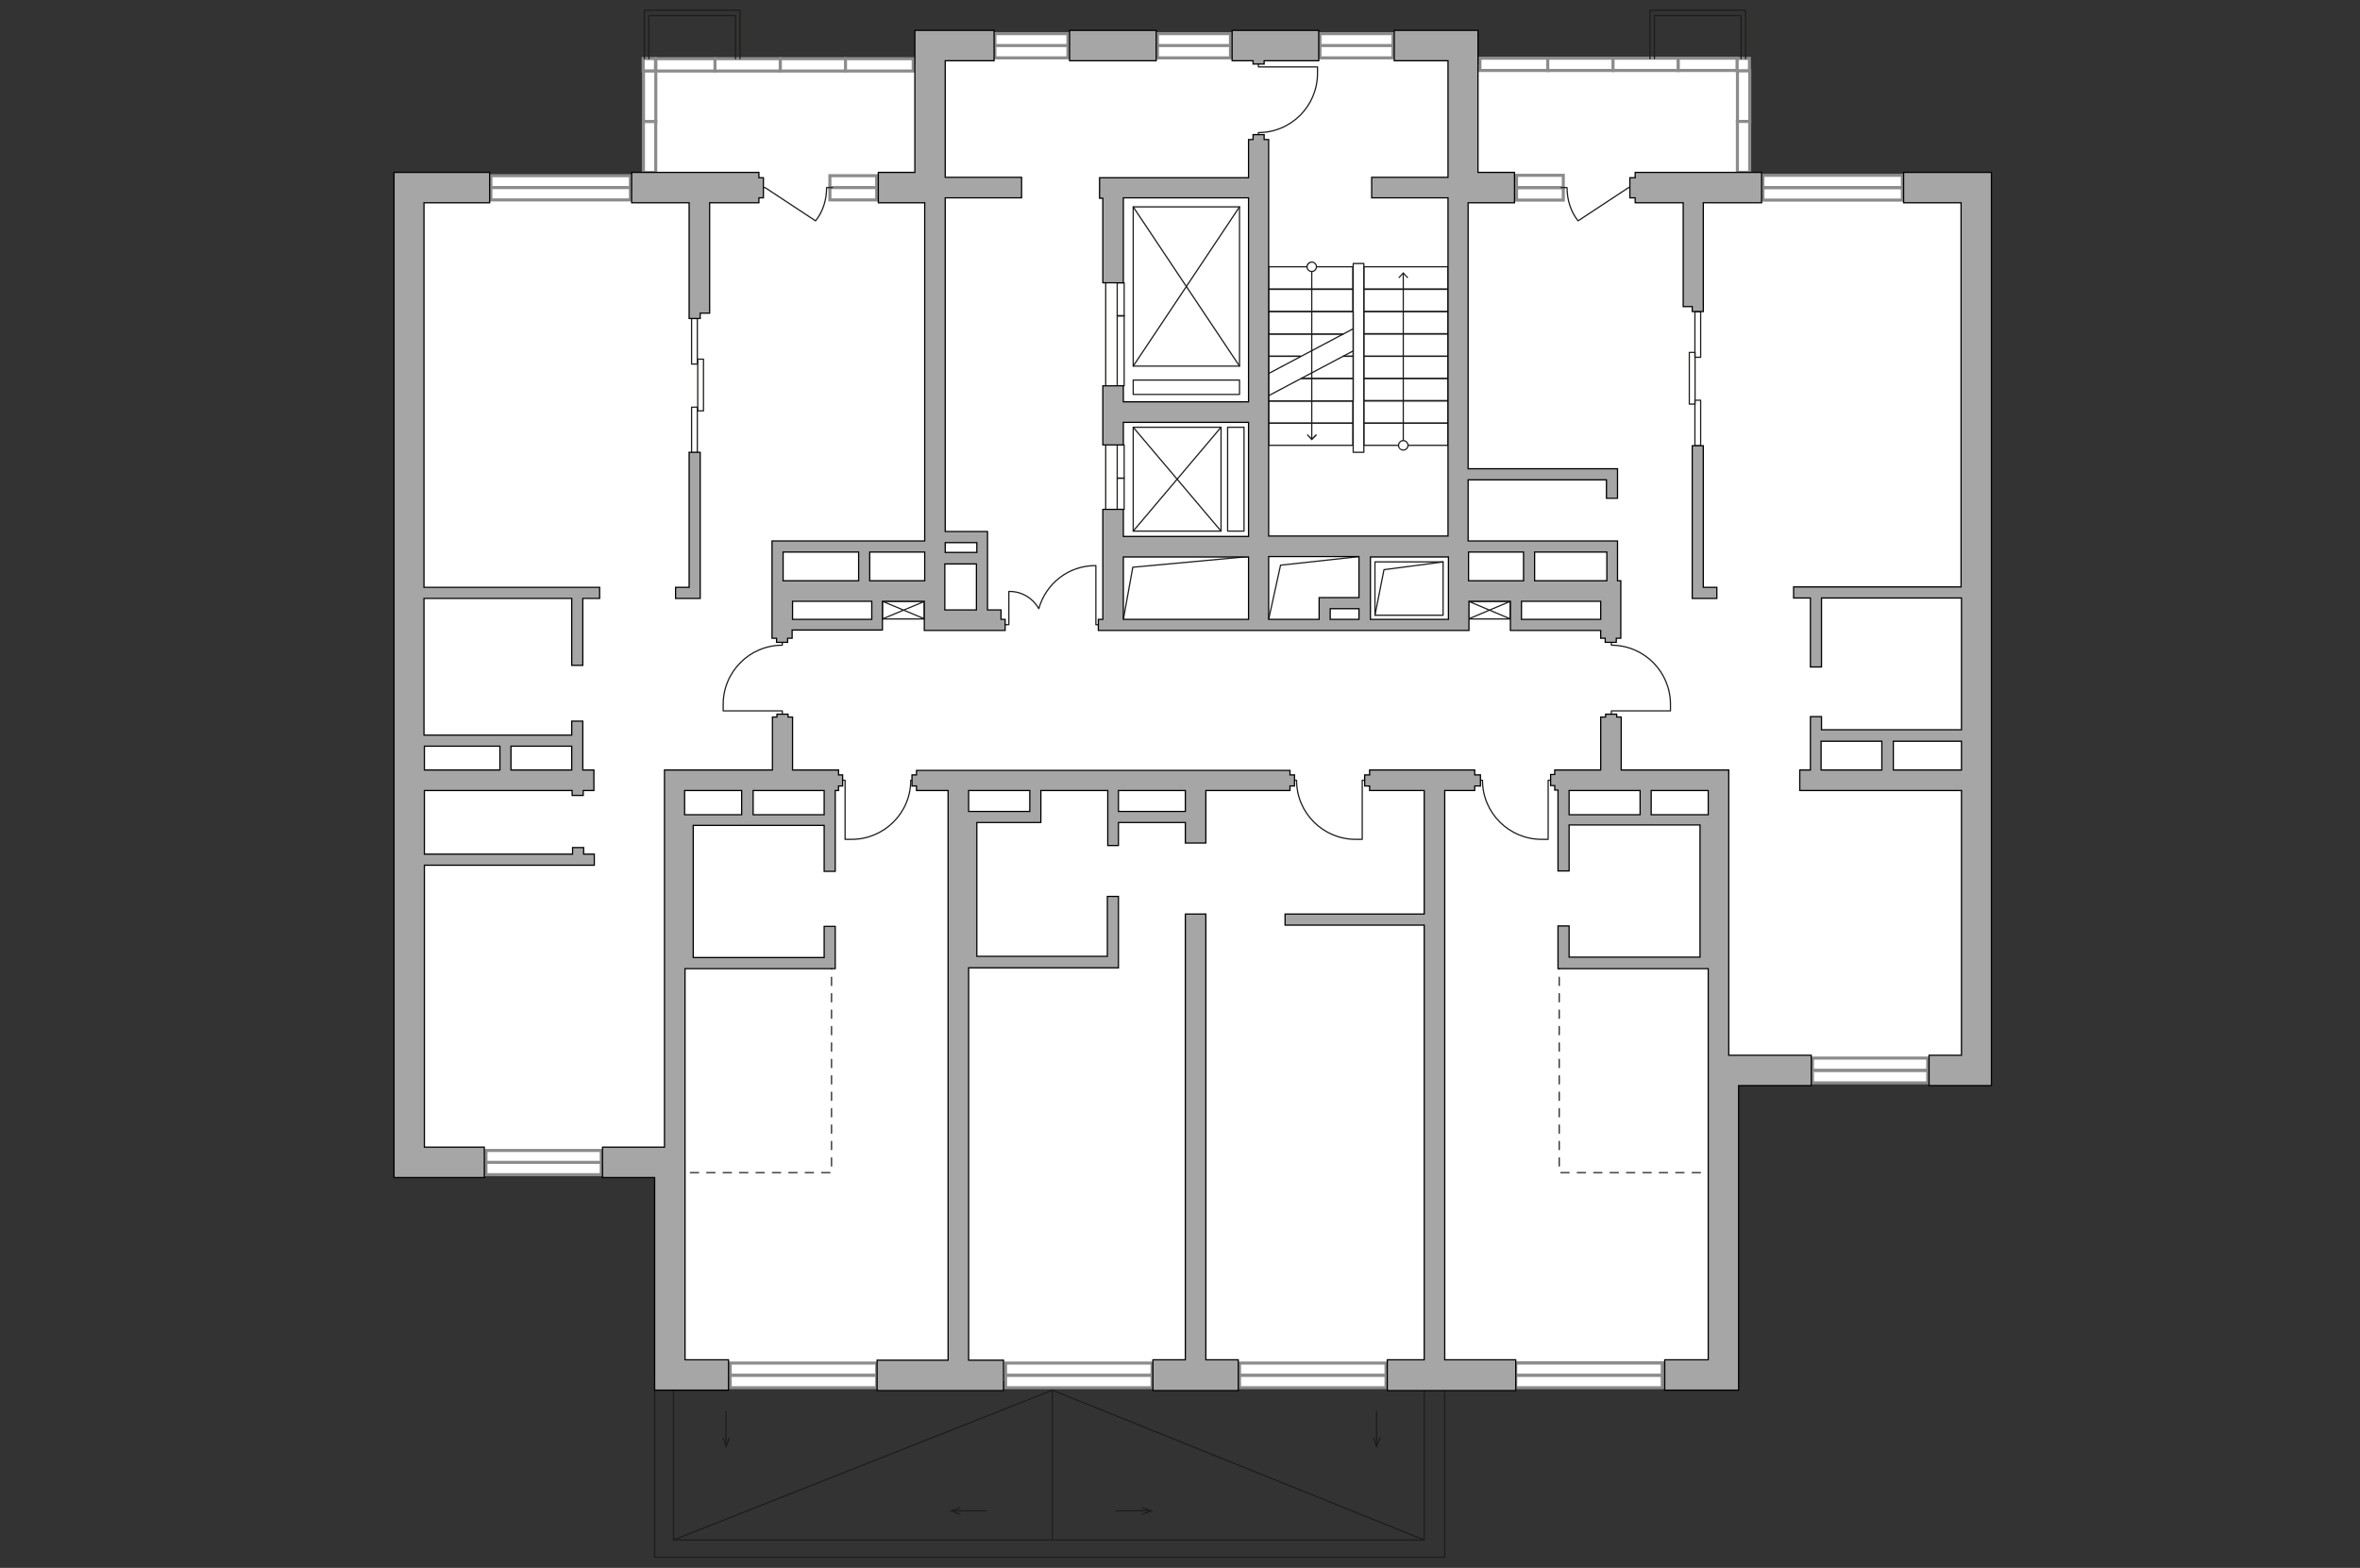 <?xml version="1.0" encoding="utf-8"?>
<!-- Generator: Adobe Illustrator 25.2.1, SVG Export Plug-In . SVG Version: 6.00 Build 0)  -->
<svg version="1.1" xmlns="http://www.w3.org/2000/svg" xmlns:xlink="http://www.w3.org/1999/xlink" x="0px" y="0px"
	 viewBox="0 0 575 382" style="enable-background:new 0 0 575 382;" xml:space="preserve">
<rect x="0" y="0" width="575" height="382" fill="#333333" stroke="none"/>
<style type="text/css">
	.st0{fill:#FFFFFF;}
	.st1{fill:#FFFFFF;stroke:#8C8C8C;stroke-width:0.75;stroke-linecap:round;stroke-miterlimit:10;}
	.st2{fill:none;stroke:#1D1D1B;stroke-width:0.3;stroke-linecap:round;stroke-linejoin:round;stroke-miterlimit:10;}
	.st3{fill:none;stroke:#1D1D1B;stroke-width:0.3;stroke-linecap:round;stroke-linejoin:round;}
	.st4{fill:#1D1D1B;}
	.st5{fill:none;stroke:#231F20;stroke-width:0.3;stroke-linecap:round;stroke-miterlimit:22.926;stroke-dasharray:2,2;}
	.st6{fill:none;stroke:#231F20;stroke-width:0.3;stroke-linecap:round;stroke-linejoin:round;stroke-miterlimit:10;}
	.st7{fill:#A6A6A6;stroke:#000000;stroke-width:0.3;stroke-miterlimit:22.926;}
</style>
<g id="bg">
	<polygon class="st0" points="484.6,132.6 484.6,43.3 424.6,43.3 424.6,15.7 424.2,15.7 357,15.7 356.2,15.7 356.2,8.6 226.5,8.6 
		226.5,15.7 158.2,15.7 158.2,45.2 101.5,45.2 101.5,147.9 101.5,179.8 101.5,283.5 163.7,283.5 163.7,236.1 164.9,236.1 
		164.9,335.1 233.6,335.1 233.6,336.5 348.9,336.5 348.9,257.5 348.9,236.1 349.5,236.1 349.5,335.1 381,335.1 381,334 420.5,334 
		420.5,261.1 483.6,261.1 483.6,190.1 483.4,190.1 483.4,147.9 482.7,147.9 482.7,132.6 	"/>
</g>
<g id="windows">
	<g>
		<rect x="119.6" y="42.8" class="st1" width="34" height="3"/>
		<rect x="119.6" y="45.7" class="st1" width="34" height="3"/>
	</g>
	<g>
		<rect x="202.2" y="42.8" class="st1" width="11.4" height="3"/>
		<rect x="202.2" y="45.7" class="st1" width="11.4" height="3"/>
	</g>
	<rect x="205.9" y="14.3" class="st1" width="16.6" height="3"/>
	<rect x="190.1" y="14.3" class="st1" width="15.9" height="3"/>
	<rect x="174.2" y="14.3" class="st1" width="15.9" height="3"/>
	<rect x="159.8" y="14.3" class="st1" width="14.4" height="3"/>
	
		<rect x="152.1" y="21.9" transform="matrix(-1.836970e-16 1 -1 -1.836970e-16 181.683 -134.859)" class="st1" width="12.4" height="3"/>
	
		<rect x="152.1" y="34.3" transform="matrix(-1.836970e-16 1 -1 -1.836970e-16 194.065 -122.477)" class="st1" width="12.4" height="3"/>
	
		<rect x="156.8" y="14.3" transform="matrix(-1.836970e-16 1 -1 -1.836970e-16 174.007 -142.535)" class="st1" width="3" height="3"/>
	<g>
		<rect x="242.4" y="8.2" class="st1" width="17.8" height="3"/>
		<rect x="242.4" y="11.1" class="st1" width="17.8" height="3"/>
	</g>
	<g>
		<rect x="282" y="8.2" class="st1" width="17.8" height="3"/>
		<rect x="282" y="11.1" class="st1" width="17.8" height="3"/>
	</g>
	<g>
		<rect x="321.6" y="8.2" class="st1" width="17.8" height="3"/>
		<rect x="321.6" y="11.1" class="st1" width="17.8" height="3"/>
	</g>
	<g>
		<rect x="118.4" y="280.3" class="st1" width="28.1" height="3"/>
		<rect x="118.4" y="283.2" class="st1" width="28.1" height="3"/>
	</g>
	<g>
		<rect x="177.9" y="332.1" class="st1" width="35.7" height="3"/>
		<rect x="177.9" y="335.1" class="st1" width="35.7" height="3"/>
	</g>
	<g>
		
			<rect x="429.5" y="42.8" transform="matrix(-1 -4.488155e-11 4.488155e-11 -1 893.011 88.517)" class="st1" width="34" height="3"/>
		
			<rect x="429.5" y="45.7" transform="matrix(-1 -4.488155e-11 4.488155e-11 -1 893.011 94.455)" class="st1" width="34" height="3"/>
	</g>
	<g>
		
			<rect x="369.4" y="42.8" transform="matrix(-1 -4.509205e-11 4.509205e-11 -1 750.292 88.517)" class="st1" width="11.4" height="3"/>
		
			<rect x="369.4" y="45.7" transform="matrix(-1 -4.509205e-11 4.509205e-11 -1 750.292 94.455)" class="st1" width="11.4" height="3"/>
	</g>
	
		<rect x="360.6" y="14.3" transform="matrix(-1 -4.484825e-11 4.484825e-11 -1 737.781 31.472)" class="st1" width="16.6" height="3"/>
	
		<rect x="377.2" y="14.3" transform="matrix(-1 -4.463686e-11 4.463686e-11 -1 770.202 31.472)" class="st1" width="15.9" height="3"/>
	
		<rect x="393" y="14.3" transform="matrix(-1 -4.503832e-11 4.503832e-11 -1 801.906 31.472)" class="st1" width="15.9" height="3"/>
	
		<rect x="408.9" y="14.3" transform="matrix(-1 -4.482205e-11 4.482205e-11 -1 832.205 31.472)" class="st1" width="14.4" height="3"/>
	
		<rect x="418.6" y="21.9" transform="matrix(-4.495089e-11 1 -1 -4.495089e-11 448.222 -401.399)" class="st1" width="12.4" height="3"/>
	
		<rect x="418.6" y="34.3" transform="matrix(-4.509744e-11 1 -1 -4.509744e-11 460.605 -389.017)" class="st1" width="12.4" height="3"/>
	
		<rect x="423.3" y="14.3" transform="matrix(-4.289210e-11 1 -1 -4.289210e-11 440.546 -409.075)" class="st1" width="3" height="3"/>
	<g>
		
			<rect x="441.6" y="257.9" transform="matrix(-1 -4.506585e-11 4.506585e-11 -1 911.285 518.694)" class="st1" width="28.1" height="3"/>
		
			<rect x="441.6" y="260.8" transform="matrix(-1 -4.487134e-11 4.487134e-11 -1 911.285 524.631)" class="st1" width="28.1" height="3"/>
	</g>
	<g>
		
			<rect x="369.5" y="332.1" transform="matrix(-1 -4.480162e-11 4.480162e-11 -1 774.75 667.135)" class="st1" width="35.7" height="3"/>
		
			<rect x="369.5" y="335.1" transform="matrix(-1 -4.505652e-11 4.505652e-11 -1 774.75 673.072)" class="st1" width="35.7" height="3"/>
	</g>
	<g>
		<rect x="245" y="332.1" class="st1" width="35.7" height="3"/>
		<rect x="245" y="335.1" class="st1" width="35.7" height="3"/>
	</g>
	<g>
		<rect x="302" y="332.1" class="st1" width="35.7" height="3"/>
		<rect x="302" y="335.1" class="st1" width="35.7" height="3"/>
	</g>
	<g>
		<rect x="369.3" y="332.1" class="st1" width="35.7" height="3"/>
		<rect x="369.3" y="335.1" class="st1" width="35.7" height="3"/>
	</g>
</g>
<g id="plan">
	<path class="st2" d="M185.2,45.7h1.2l12.3,8.1c0,0,0.1-0.1,0.1-0.1c1.7-2.2,2.6-5,2.6-8v0h1.4"/>
	<path class="st2" d="M398,45.7h-1.2l-12.3,8.1c0,0-0.1-0.1-0.1-0.1c-1.7-2.2-2.6-5-2.6-8v0h-1.4"/>
	<path class="st2" d="M190.6,174.5v-1.3h-14.4v-1.6c0-7.9,6.4-14.4,14.4-14.4h0v-1.5"/>
	<path class="st2" d="M333.2,190.1h-1.3v14.4h-1.6c-7.9,0-14.4-6.4-14.4-14.4v0h-1.5"/>
	<path class="st2" d="M306.6,15v1.3l14.4,0l0,1.6c0,7.9-6.4,14.4-14.4,14.4l0,0v1.5"/>
	<path class="st2" d="M378.5,190.1h-1.3v14.4h-1.6c-7.9,0-14.4-6.4-14.4-14.4v0h-1.5"/>
	<path class="st2" d="M392.6,174.5v-1.3h14.4v-1.6c0-7.9-6.4-14.4-14.4-14.4l0,0l0-1.5"/>
	<path class="st2" d="M204.6,190.1h1.3l0,14.4h1.6c7.9,0,14.4-6.4,14.4-14.4v0h1.5"/>
	<path class="st2" d="M244.3,152.2h1.5l0-8.1h0.2c3,0,5.7,1.7,7.1,4.2l0,0c1.7-6.1,7.2-10.5,13.8-10.5h0.1v14.4h1.3"/>
	
		<rect x="413" y="75.9" transform="matrix(-1 -4.635282e-11 4.635282e-11 -1 827.355 162.951)" class="st2" width="1.4" height="11.1"/>
	
		<rect x="413" y="97.5" transform="matrix(-1 -4.190793e-11 4.190793e-11 -1 827.355 206.114)" class="st2" width="1.4" height="11.1"/>
	
		<rect x="411.5" y="85.9" transform="matrix(-1 -4.762292e-11 4.762292e-11 -1 824.49 184.359)" class="st2" width="1.4" height="12.6"/>
	<rect x="168.5" y="77.6" class="st2" width="1.4" height="11.1"/>
	<rect x="168.5" y="99.2" class="st2" width="1.4" height="11.1"/>
	<rect x="170" y="87.5" class="st2" width="1.4" height="12.6"/>
	<g>
		<g>
			<line class="st3" x1="271.9" y1="368.1" x2="280.1" y2="368.1"/>
			<g>
				<polygon class="st4" points="278.3,369.1 278.2,368.8 280.1,368.1 278.2,367.5 278.3,367.2 281,368.1 				"/>
			</g>
		</g>
	</g>
	<g>
		<g>
			<line class="st3" x1="240.3" y1="368.1" x2="232.1" y2="368.1"/>
			<g>
				<polygon class="st4" points="233.9,367.2 234,367.5 232.1,368.1 234,368.8 233.9,369.1 231.3,368.1 				"/>
			</g>
		</g>
	</g>
	<rect x="332.3" y="65" class="st2" width="20.5" height="5.4"/>
	<rect x="332.3" y="70.5" class="st2" width="20.5" height="5.4"/>
	<rect x="332.3" y="75.9" class="st2" width="20.5" height="5.4"/>
	<rect x="309.1" y="65" class="st2" width="20.5" height="5.4"/>
	<rect x="309.1" y="70.5" class="st2" width="20.5" height="5.4"/>
	<polyline class="st2" points="327.2,81.4 309.1,81.4 309.1,75.9 329.7,75.9 329.7,81.4 	"/>
	<polyline class="st2" points="329.7,81.4 329.7,86.8 327.2,86.8 	"/>
	<polyline class="st2" points="316.9,86.8 309.1,86.8 309.1,81.4 327.2,81.4 	"/>
	<polyline class="st2" points="309.1,92.2 309.1,86.8 316.9,86.8 	"/>
	<polyline class="st2" points="327.3,86.8 329.7,86.8 329.7,92.2 317.1,92.2 	"/>
	<rect x="332.3" y="81.4" class="st2" width="20.5" height="5.4"/>
	<rect x="332.3" y="86.8" class="st2" width="20.5" height="5.4"/>
	<rect x="332.3" y="92.2" class="st2" width="20.5" height="5.4"/>
	<rect x="332.3" y="97.7" class="st2" width="20.5" height="5.4"/>
	<rect x="332.3" y="103.1" class="st2" width="20.5" height="5.4"/>
	<polyline class="st2" points="317.1,92.2 329.7,92.2 329.7,97.7 309.1,97.7 309.1,92.2 	"/>
	<rect x="309.1" y="97.7" class="st2" width="20.5" height="5.4"/>
	<rect x="309.1" y="103.1" class="st2" width="20.5" height="5.4"/>
	<line class="st2" x1="309.1" y1="91" x2="329.7" y2="80.1"/>
	<line class="st2" x1="309.1" y1="96.4" x2="329.7" y2="85.5"/>
	<g>
		<g>
			<line class="st3" x1="341.9" y1="108.5" x2="341.9" y2="66.6"/>
			<g>
				<g>
					<path class="st0" d="M343,108.5c0,0.6-0.5,1.1-1.1,1.1c-0.6,0-1.1-0.5-1.1-1.1c0-0.6,0.5-1.1,1.1-1.1
						C342.5,107.4,343,107.9,343,108.5z"/>
					<path class="st4" d="M343.2,108.5c0-0.7-0.6-1.3-1.3-1.3s-1.3,0.6-1.3,1.3c0,0.7,0.6,1.3,1.3,1.3S343.2,109.2,343.2,108.5
						C343.2,107.8,343.2,109.2,343.2,108.5z M340.9,108.5c0-0.5,0.4-1,1-1c0.5,0,1,0.4,1,1c0,0.5-0.4,1-1,1
						C341.3,109.5,340.9,109.1,340.9,108.5C340.9,108,340.9,109.1,340.9,108.5z"/>
				</g>
			</g>
			<g>
				<polygon class="st4" points="343.1,67.6 342.9,67.8 341.9,66.7 340.9,67.8 340.7,67.6 341.9,66.3 				"/>
			</g>
		</g>
	</g>
	<g>
		<g>
			<line class="st3" x1="319.6" y1="107" x2="319.6" y2="65"/>
			<g>
				<polygon class="st4" points="320.9,106 320.6,105.8 319.6,106.8 318.6,105.8 318.4,106 319.6,107.3 				"/>
			</g>
			<g>
				<g>
					<circle class="st0" cx="319.6" cy="65" r="1.1"/>
					<path class="st4" d="M320.9,65c0,0.7-0.6,1.3-1.3,1.3s-1.3-0.6-1.3-1.3c0-0.7,0.6-1.3,1.3-1.3S320.9,64.3,320.9,65
						C320.9,65.7,320.9,64.3,320.9,65z M318.6,65c0,0.5,0.4,1,1,1c0.5,0,1-0.4,1-1c0-0.5-0.4-1-1-1C319.1,64,318.6,64.5,318.6,65
						C318.6,65.6,318.6,64.5,318.6,65z"/>
				</g>
			</g>
		</g>
	</g>
	<rect x="329.7" y="64.2" class="st2" width="2.6" height="46"/>
	<g>
		<rect x="276.1" y="50.4" class="st2" width="25.9" height="38.8"/>
		<line class="st2" x1="276.1" y1="50.4" x2="302" y2="89.2"/>
		<line class="st2" x1="302" y1="50.4" x2="276.1" y2="89.2"/>
	</g>
	<g>
		<rect x="276.1" y="104.1" class="st2" width="21.4" height="25.3"/>
		<line class="st2" x1="276.1" y1="104.1" x2="297.5" y2="129.4"/>
		<line class="st2" x1="297.5" y1="104.1" x2="276.1" y2="129.4"/>
	</g>
	<rect x="272.2" y="68.9" class="st2" width="1.7" height="8.1"/>
	<rect x="272.2" y="76.9" class="st2" width="1.7" height="17.1"/>
	<line class="st2" x1="269.4" y1="68.9" x2="269.4" y2="94"/>
	<rect x="272.2" y="108.4" class="st2" width="1.7" height="8.1"/>
	<rect x="272.2" y="116.5" class="st2" width="1.7" height="7.6"/>
	<line class="st2" x1="269.4" y1="108.4" x2="269.4" y2="133.6"/>
	<rect x="276.1" y="92.6" class="st2" width="25.9" height="3.5"/>
	<rect x="299.1" y="104.1" class="st2" width="4" height="25.3"/>
	<g>
		<g>
			<line class="st3" x1="176.9" y1="343.9" x2="176.9" y2="352.1"/>
			<g>
				<polygon class="st4" points="176,350.3 176.3,350.2 176.9,352 177.6,350.2 177.9,350.3 176.9,352.9 				"/>
			</g>
		</g>
	</g>
	<g>
		<g>
			<line class="st3" x1="335.4" y1="343.9" x2="335.4" y2="352.1"/>
			<g>
				<polygon class="st4" points="334.5,350.3 334.8,350.2 335.4,352 336.1,350.2 336.4,350.3 335.4,352.9 				"/>
			</g>
		</g>
	</g>
	<polyline class="st2" points="352,336.5 352,379.4 159.5,379.4 159.5,336.5 	"/>
	<polyline class="st2" points="347,336.5 347,375.2 164.1,375.2 164.1,336.5 	"/>
	<line class="st2" x1="256.4" y1="338.9" x2="256.4" y2="375.2"/>
	<polyline class="st2" points="164.1,375.2 256.4,338.7 347,375.2 	"/>
	<polyline class="st2" points="273.7,150.9 276,138.2 304.2,135.6 	"/>
	<polyline class="st2" points="309.1,150.9 312,137.7 331.2,135.6 	"/>
	<rect x="335" y="136.9" class="st2" width="16.6" height="13"/>
	<polyline class="st2" points="335,149.9 337.2,138.8 351.6,136.9 	"/>
	<polyline class="st2" points="157,14.3 157,2.5 180.3,2.5 180.3,14.3 	"/>
	<polyline class="st2" points="158.1,14.3 158.1,3.8 179.2,3.8 179.2,14.3 	"/>
	<polyline class="st2" points="402,14.3 402,2.5 425.3,2.5 425.3,14.3 	"/>
	<polyline class="st2" points="403.1,14.3 403.1,3.8 424.2,3.8 424.2,14.3 	"/>
	<polyline class="st5" points="202.6,234.1 202.6,285.7 165.9,285.7 	"/>
	<polyline class="st5" points="379.9,234.1 379.9,285.7 416.6,285.7 	"/>
	<g>
		<rect x="215" y="146.5" class="st6" width="10.2" height="4.3"/>
		<polyline class="st6" points="215,146.5 225.3,150.8 225.3,146.5 215,150.8 		"/>
	</g>
	<g>
		<rect x="357.8" y="146.5" class="st6" width="10.2" height="4.3"/>
		<polyline class="st6" points="357.8,146.5 368,150.8 368,146.5 357.8,150.8 		"/>
	</g>
	<g>
		<polygon class="st7" points="412.3,108.6 412.3,143.1 412.3,143.8 412.3,145.8 418.3,145.8 418.3,143.1 415,143.1 415,108.6 		"/>
		<polygon class="st7" points="167.9,75.3 167.9,76.3 167.9,77.6 170.6,77.6 170.6,76.3 172.9,76.3 172.9,49.4 184.9,49.4 
			184.9,48.2 186,48.2 186,43.3 184.9,43.3 184.9,42 153.9,42 153.9,49.4 167.9,49.4 		"/>
		<polygon class="st7" points="167.9,143.1 164.6,143.1 164.6,145.8 170.6,145.8 170.6,145.4 170.6,143.1 170.6,110.2 167.9,110.2 
					"/>
		<path class="st7" d="M103.4,49.4h15.9V42H96v2.5v4.9v230.1v4.8v2.6h22v-7.4h-14.6v-68.7h41.4v-2.7h-2.6v-1.6h-2.7v1.6h-36.1v-15.5
			h36v1.2h2.7v-1.2h2.6v-5H142v-11.9h-2.7v3.4h-36v-33.3h36v16.3h2.7v-16.3h4.1v-2.7h-42.8V49.4z M139.3,187.6h-14.8v-5.8h14.8
			V187.6z M121.8,181.8v5.8h-18.4v-5.8H121.8z"/>
		<rect x="260.6" y="7.4" class="st7" width="21.1" height="7.4"/>
		<path class="st7" d="M204.3,187.6h-11.2v-12.9h-1.1v-0.7h-2.7v0.7h-1.1v12.9h-21.3h-4.3h-0.7v91.9h-15.1v7.4h12.7v44.4v6.4v1h18
			v-7.4h-10.6v-47.9V280v-44h33.9h2.4h0.3v-10.3h-2.7v7.6h-31.9v-32.2h31.9v11.2h2.7v-19.7h0.8v-1.1h1v-2.7h-1V187.6z M180.7,192.6
			v5.9h-13.9v-5.9H180.7z M200.8,198.5h-17.3v-5.9h17.3V198.5z"/>
		<polygon class="st7" points="293.8,222.7 288.8,222.7 288.8,331.3 280.9,331.3 280.9,338.8 301.7,338.8 301.7,331.3 293.8,331.3 
					"/>
		<polygon class="st7" points="305.3,15.6 308,15.6 308,14.8 321.3,14.8 321.3,7.4 300.2,7.4 300.2,14.8 305.3,14.8 		"/>
		<path class="st7" d="M215,153.6v-7.1h10.2v7.1h2.6h2.4h9.6h4.1h1v-2.7h-1v-2.3h-3.3v-19.1H238v0h-7.7V49.4v-1.2h18.6v-5h-18.6V42
			V14.8h11.9V7.4h-19.3v1.3v6.2V42H214v7.4h11.3v82.4h-13.4h-2.7h-18.4h-1.6h-1.1v9.7v1.7v1.4v1.9v9h1.1v1h2.7v-1h1.1v-2h19.3h2.4
			H215z M230.2,148.6v-11.2h7.7v11.2H230.2z M238,132.2v2.4h-7.7v-2.4H238z M225.3,134.5v7h-13.4v-7H225.3z M190.8,134.5h18.4v7
			h-18.4V134.5z M193.1,150.9v-4.4h19.3v4.4H193.1z"/>
		<path class="st7" d="M272.5,206v-5.6h16.3v5h5v-12.8h20.5v-1.1h1.1v-2.7h-1.1v-1.1H236h-5h-7.7v1.1h-1.1v2.7h1.1v1.1h7.7v138.8
			h-17.3v7.4h30.8v-7.4H236v-95.6h36.5v-1.9V233v-14.6h-2.7V233H238v-32.6h15.6v-0.6h0v-7.2h16.3V206H272.5z M288.8,197.7h-16.3
			v-5.1h16.3V197.7z M250.9,197.7H236v-5.1h14.9V197.7z"/>
		<path class="st7" d="M463.8,42v7.4h14v93.6H437v2.7h4.1v16.8h2.7v-16.8h34.1v32.1h-34.1v-3.2h-2.7v13h-2.6v5h39.4v64.5H470v7.4
			h15.2V264v-6.9V49.4v-4.9V42H463.8z M443.7,180.6h14.8v7h-14.8V180.6z M461.3,187.6v-7h16.6v7H461.3z"/>
		<polygon class="st7" points="398.4,49.4 410.1,49.4 410.1,74.7 412.3,74.7 412.3,75.9 415,75.9 415,74.7 415,73.7 415,49.4 
			429.2,49.4 429.2,42 398.4,42 398.4,43.3 397.1,43.3 397.1,48.2 398.4,48.2 		"/>
		<polygon class="st7" points="352,331.3 352,192.6 359.3,192.6 359.3,191.5 360.7,191.5 360.7,188.8 359.3,188.8 359.3,187.6 
			352,187.6 347,187.6 333.7,187.6 333.7,188.8 332.5,188.8 332.5,191.5 333.7,191.5 333.7,192.6 347,192.6 347,222.7 313.1,222.7 
			313.1,225.4 347,225.4 347,331.3 338.5,331.3 338,331.3 338,338.8 338.5,338.8 369,338.8 369.3,338.8 369.3,331.3 369,331.3 		"/>
		<path class="st7" d="M421.2,257.1v-69.5h-0.7h-4.3H395v-12.9h-1.1v-0.7h-2.7v0.7H390v12.9h-11.2v1.1h-1v2.7h1v1.1h0.8v19.7h2.7
			v-11.2h31.9v32.2h-31.9v-7.6h-2.7V236h0.3h2.4h33.9v21.1v7.4v24.9v41.9h-10.6v7.4h18v-1v-6.4v-66.8h17.7v-7.4h-17.7H421.2z
			 M416.2,198.5h-13.9v-5.9h13.9V198.5z M382.3,192.6h17.3v5.9h-17.3V192.6z"/>
		<path class="st7" d="M390,155.5h1.1v1h2.7v-1h1.1v-9v-3.3v-1.7h-0.8v-9.7h-0.3h-2.4h-17.6h-2.7h-13.4v-14.9h33.7v4.5h2.7v-7.2
			h-0.3h-2.4h-33.7V49.4h11.3V42h-8.9V8.7h0V7.4h-20.4v7.4h13.1V42v1.2h-18.6v5h18.6v1.2v81.2h-43.7V34H308v-1.2h-2.7V34h-1.1v9.3
			h-36.3v5h0.8v20.6h5V48.2h30.5v49.7h-30.5V94h-5v14.4h5v-5.5h30.5v27.8h-30.5v-6.6h-5v26.8h-1.1v2.7h1.1h5h30.5h1.7h0.4h2.9h43.7
			h1.3h3.7v-7.1H368v7.1h0.3h2.4H390V155.5z M391.5,134.5v7h-17.6v-7H391.5z M324.1,148.3h7v2.6h-7V148.3z M273.7,150.9v-15.2h30.5
			v15.2H273.7z M309.1,135.6h22v10h-7h-2.1h-0.6v5.3h-12.3V135.6z M333.9,150.9v-15.2h19v15.2H333.9z M357.8,134.5h13.4v7h-13.4
			V134.5z M370.7,150.9v-4.4H390v4.4H370.7z"/>
	</g>
</g>
</svg>
